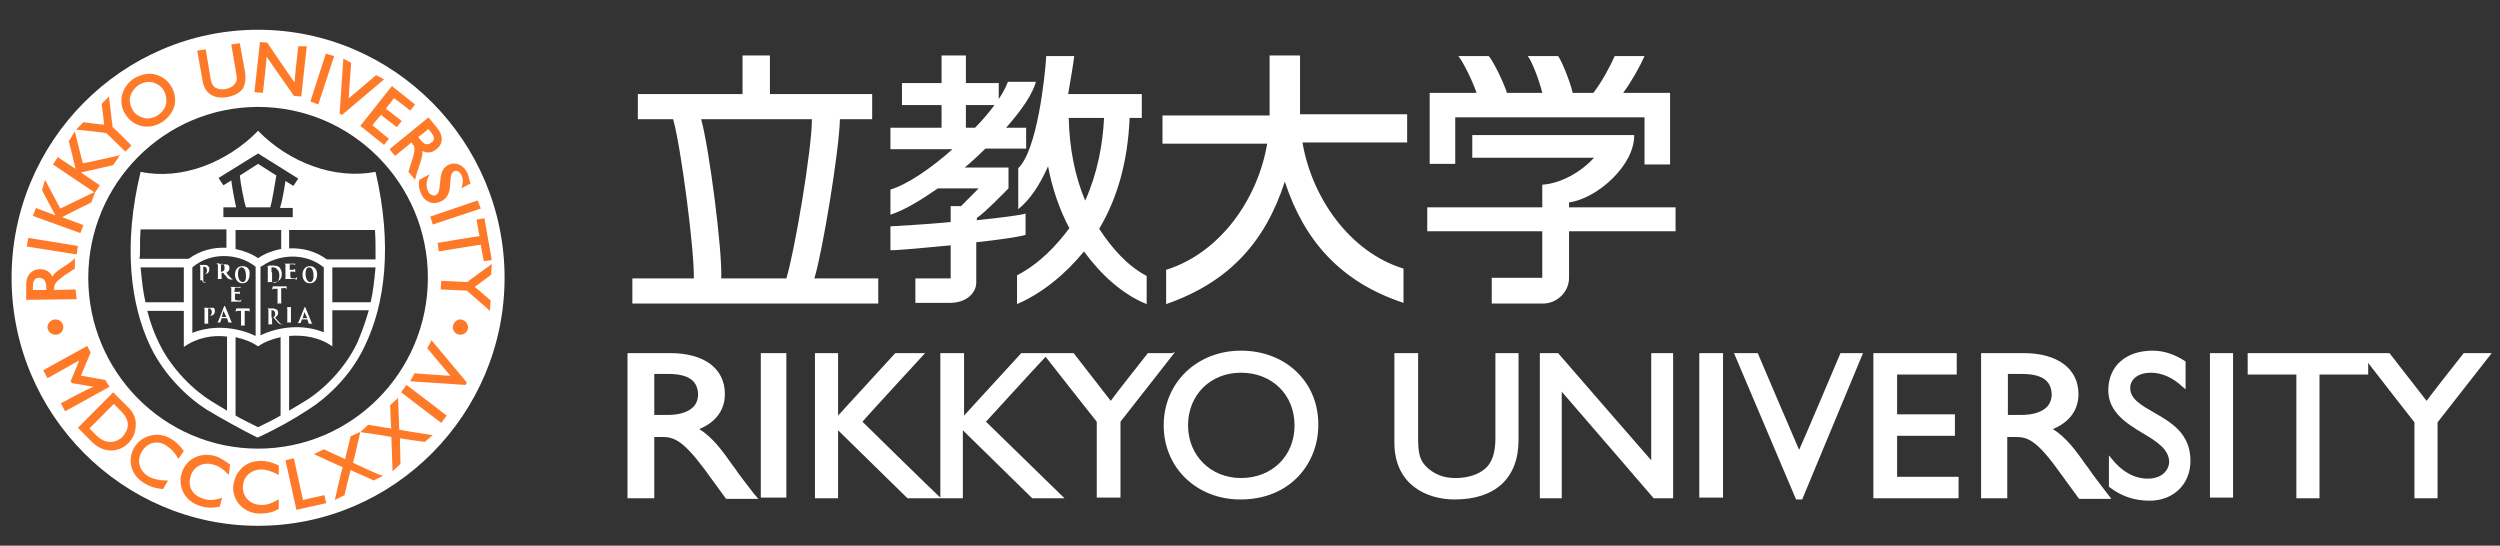 <svg width="252" height="55" viewBox="0 0 252 55" fill="none" xmlns="http://www.w3.org/2000/svg">
<rect x="0" y="0" width="252" height="55" fill="#333333" stroke="none"/>
<path d="M250.86 35.593H248.345C248.345 35.593 244.787 40.099 244.603 40.407C244.357 40.099 240.86 35.593 240.86 35.593H226.566V37.753H231.474V50.222H233.805V37.753H238.713V36.58C240.185 38.494 243.314 42.506 243.376 42.568V50.222H245.707V42.568C245.768 42.506 251.167 35.593 251.167 35.593H250.86ZM222.762 35.593V50.16H225.093V35.593H224.97H222.762ZM217.118 41.58C215.829 40.84 214.725 40.222 214.725 39.111C214.725 38.185 215.584 37.568 216.811 37.568C217.915 37.568 219.02 38.062 220.001 38.988L220.308 39.235V36.457L220.247 36.395C219.204 35.716 218.099 35.346 216.995 35.346C214.296 35.346 212.516 36.889 212.516 39.358C212.516 41.519 214.357 42.691 216.013 43.679C217.363 44.481 218.651 45.284 218.651 46.58C218.651 47.198 218.099 48.247 216.504 48.247C215.155 48.247 213.928 47.568 212.885 46.272L212.578 45.901V49.049L212.639 49.111C213.866 50.037 215.154 50.469 216.688 50.469C219.081 50.469 220.799 48.803 220.799 46.457C220.799 43.679 218.836 42.568 217.118 41.58ZM210.431 47.074L210.369 47.012C209.204 45.346 208.283 44.111 206.934 43.247C208.59 42.568 209.51 41.333 209.51 39.728C209.51 37.136 207.363 35.593 203.989 35.593H199.694V50.222H202.332V44.049H203.191C204.296 44.049 205.216 44.296 207.363 47.259L209.572 50.284H212.823L212.394 49.728C211.473 48.494 211.044 48 210.431 47.074ZM206.811 39.728C206.811 40.284 206.627 40.716 206.32 41.025C205.829 41.519 204.97 41.827 203.743 41.827H202.394V37.691H203.743C205.768 37.691 206.75 38.309 206.811 39.728C206.811 39.667 206.811 39.667 206.811 39.728ZM191.228 43.926H197.056V41.766H191.228V37.753H197.24V35.593H188.835V50.222H197.424V48.062H191.228V43.926ZM185.522 35.593C185.522 35.593 181.657 44.728 181.351 45.346C181.044 44.667 177.179 35.593 177.179 35.593H174.786L181.044 50.346H181.657L187.792 35.593H185.522ZM171.289 35.593V50.16H173.682V35.593H173.498H171.289ZM166.443 35.593V46.395C165.89 45.778 157.056 35.593 157.056 35.593H155.216V50.222H157.424V39.481C157.976 40.099 166.688 50.222 166.688 50.222H168.651V35.593H166.443ZM150.737 35.593V44.049C150.737 45.16 150.614 46.272 149.878 47.074C149.449 47.506 148.528 48.185 146.688 48.185C145.522 48.185 144.541 47.815 143.743 47.012C143.13 46.395 142.946 45.716 142.946 44.173V35.593H140.553V44.605C140.553 48.864 143.804 50.346 146.627 50.346C150.737 50.346 153.068 48.185 153.068 44.358V35.593H150.737ZM125.093 35.346C120.675 35.346 117.301 38.556 117.301 42.877C117.301 47.136 120.614 50.346 125.031 50.346C130.185 50.346 132.884 46.58 132.884 42.877C132.945 38.556 129.633 35.346 125.093 35.346ZM125.093 48.185C122.025 48.185 119.755 45.901 119.755 42.877C119.755 39.79 122.025 37.568 125.093 37.568C128.222 37.568 130.491 39.79 130.491 42.877C130.491 45.963 128.222 48.185 125.093 48.185ZM118.221 35.593H115.706C115.706 35.593 112.148 40.099 111.964 40.407C111.718 40.099 108.221 35.593 108.221 35.593H102.945C102.945 35.593 97.731 41.272 97.178 41.889V35.593H94.786V50.16C94.295 49.728 87.117 42.691 86.933 42.506C87.117 42.259 93.252 35.593 93.252 35.593H90.246C90.246 35.593 85.031 41.272 84.479 41.889V35.593H82.148V50.222H84.479V43.37C84.97 43.864 91.473 50.222 91.473 50.222H97.056V43.37C97.546 43.864 104.05 50.222 104.05 50.222H107.301C107.301 50.222 99.632 42.753 99.387 42.506C99.571 42.321 104.111 37.321 105.399 35.963C106.504 37.383 110.491 42.444 110.553 42.506V50.16H112.945V42.506C113.007 42.444 118.406 35.531 118.406 35.531H118.221V35.593ZM76.688 35.593V50.16H79.264V35.593H79.08H76.688ZM73.988 47.074L73.927 47.012C72.761 45.346 71.841 44.111 70.491 43.247C72.148 42.568 73.068 41.333 73.068 39.728C73.068 37.136 70.982 35.593 67.546 35.593H63.252V50.222H65.951V44.049H66.749C67.853 44.049 68.773 44.296 70.982 47.259L73.191 50.284H76.442L76.013 49.79C75.031 48.494 74.602 48 73.988 47.074ZM70.368 39.728C70.368 40.284 70.184 40.716 69.878 41.025C69.387 41.519 68.528 41.827 67.301 41.827H65.951V37.691H67.301C69.326 37.691 70.307 38.309 70.368 39.728C70.368 39.667 70.368 39.667 70.368 39.728Z" fill="white"/>
<path d="M168.897 23.309V20.902H158.16V20.408C161.105 19.976 164.786 16.581 164.725 13.618H148.406V15.902H160.676C159.387 17.321 157.363 18.494 155.461 18.618V20.902H143.866V23.309H155.461V28H150.369V30.593H155.584C156.872 30.593 158.16 29.482 158.16 28V23.309H168.897Z" fill="white"/>
<path d="M146.688 11.827H165.768V16.58H168.345V9.358H163.621C164.479 8.185 165.338 6.642 165.768 5.654H162.762C162.332 6.642 161.473 8.247 160.614 9.358H158.529C158.222 8.062 157.363 6.025 157.056 5.654H153.989C154.357 6.025 155.154 8.062 155.461 9.358H151.903C151.473 8.062 150.43 6.025 150.062 5.654H146.995C147.363 6.025 148.406 8.062 148.835 9.358H144.111V16.519H146.688V11.827ZM129.51 18.309C127.547 24.358 123.927 28.432 117.547 30.654V27.198C123.068 25.469 126.811 19.976 127.731 14.482H117.179V11.642H127.976V5.593H131.044V11.519H141.841V14.358H131.289C132.209 19.852 136.013 25.408 141.473 27.074V30.531C135.154 28.432 131.473 24.297 129.51 18.309ZM103.436 21.519C102.823 21.704 100.798 21.951 98.467 22.198V21.951C99.08 21.642 101.657 18.988 101.657 18.988V16.889H97.24C97.976 16.272 98.651 15.655 99.326 14.976H103.436V12.877H101.412C103.007 11.087 104.111 9.42 104.418 8.247H101.596C101.412 8.741 101.105 9.358 100.675 9.975V8.371H97.362V5.593H94.909V8.371H90.921V10.593H94.909V12.877H89.755V15.037H96.013C93.866 16.951 91.534 18.556 89.755 19.111V21.642C91.105 21.21 92.761 20.222 94.54 18.988H98.651L96.872 20.778H95.829V22.383C93.191 22.63 90.737 22.753 89.755 22.815V25.222C90.737 25.222 93.191 24.976 95.829 24.729V28.062H92.27V30.531H95.706C97.608 30.531 98.467 29.358 98.406 28.37V24.42C100.737 24.173 102.761 23.864 103.375 23.679V21.519H103.436ZM97.424 10.593H100.246C99.694 11.334 99.019 12.136 98.283 12.877H97.362V10.593H97.424Z" fill="white"/>
<path d="M110.798 23.062C112.639 19.976 113.682 16.272 113.866 11.889H115.093V9.482H107.67C107.915 8.062 108.16 6.642 108.283 5.654H105.461C105.338 7.753 104.541 15.161 102.639 16.951V21.087C103.866 20.099 104.847 18.556 105.645 16.766C106.074 19.05 106.811 21.148 107.792 23C106.504 24.729 104.786 26.58 102.516 27.753V30.654C105.216 29.482 107.485 27.506 109.265 25.346C110.982 27.692 113.13 29.667 115.584 30.654V27.815C113.682 26.827 112.087 25.037 110.798 23.062ZM107.731 11.889H111.289C111.166 14.543 110.614 17.506 109.387 20.222C108.344 17.753 107.792 14.914 107.731 11.889ZM82.087 28.062C82.884 25.531 84.602 15.161 84.663 12.012H87.915V9.482H77.608V5.593H74.847V9.482H64.295V12.012H67.853C68.651 14.852 70.001 25.222 69.939 28.062H63.743V30.593H88.528V28.062H82.087ZM70.675 12.012H81.841C81.841 15.099 80.062 25.531 79.264 28.062H72.7C72.823 25.222 71.473 14.852 70.675 12.012Z" fill="white"/>
<path d="M26.014 3C39.695 3 50.861 14.235 50.861 28C50.861 41.765 39.695 53 26.014 53C12.333 53 1.167 41.765 1.167 28C1.167 14.235 12.333 3 26.014 3ZM26.014 10.778C16.566 10.778 8.897 18.494 8.897 28C8.897 37.506 16.566 45.222 26.014 45.222C35.462 45.222 43.13 37.506 43.13 28C43.13 18.494 35.462 10.778 26.014 10.778Z" fill="white"/>
<path d="M37.854 17.321C33.744 18.124 29.142 16.395 26.014 13.185C22.885 16.395 18.283 18.186 14.173 17.321C12.394 24.667 13.13 30.655 15.155 34.914C16.627 38 19.142 40.223 20.799 41.272C22.455 42.26 24.234 43.247 25.952 44.111C27.731 43.309 29.51 42.321 31.105 41.272C32.762 40.223 35.277 38.062 36.75 34.914C38.836 30.655 39.572 24.667 37.854 17.321ZM26.014 15.47L30.063 18L29.572 18.741L28.774 18.247C28.651 19.111 28.406 20.47 28.222 20.963H29.51V21.889H22.517V20.902H23.805C23.682 20.408 23.437 19.111 23.314 18.186L22.517 18.679L22.026 17.939L26.014 15.47ZM28.283 25.099C27.424 25.284 26.627 25.593 26.014 26.025C25.4 25.593 24.602 25.284 23.744 25.099V23.186H28.345V25.099H28.283ZM32.639 26.951V33.494C30.492 32.63 28.038 32.939 26.259 33.803V26.889L26.504 26.766C28.099 25.655 30.737 25.408 32.639 26.951ZM25.768 26.889V33.865C23.989 33 21.535 32.692 19.388 33.556V26.951C21.29 25.346 23.928 25.593 25.523 26.704L25.768 26.889ZM14.112 25.284C14.112 24.605 14.112 23.865 14.173 23.124H22.823V24.976C21.535 24.914 20.185 25.223 19.02 26.087H14.05C14.112 25.84 14.112 25.593 14.112 25.284ZM14.173 26.951H18.529V30.47H14.664C14.418 29.42 14.296 28.247 14.173 26.951ZM22.885 41.395C22.394 41.087 21.842 40.778 21.351 40.469C19.633 39.42 17.302 37.26 16.013 34.544C15.584 33.679 15.155 32.568 14.848 31.334H18.529V34.976C19.817 34.05 21.412 33.741 22.885 33.926V41.395ZM28.283 41.889C27.547 42.321 26.75 42.692 26.014 43.062C25.277 42.692 24.48 42.321 23.744 41.889V33.988C24.602 34.173 25.4 34.482 26.014 34.914C26.627 34.482 27.424 34.173 28.283 33.988V41.889ZM36.014 34.544C34.725 37.26 32.455 39.42 30.676 40.469C30.185 40.778 29.633 41.087 29.142 41.395V33.865C30.615 33.741 32.21 33.988 33.498 34.914V31.272H37.179C36.811 32.568 36.382 33.679 36.014 34.544ZM37.363 30.47H33.498V26.951H37.854C37.731 28.247 37.609 29.42 37.363 30.47ZM32.946 26.148C31.78 25.284 30.431 24.976 29.142 25.037V23.186H37.793C37.854 23.926 37.854 24.667 37.854 25.346V26.148H32.946Z" fill="white"/>
<path d="M27.241 20.901C27.425 20.345 27.732 18.432 27.854 17.691L26.014 16.518L24.173 17.691C24.235 18.432 24.603 20.345 24.787 20.901H27.241ZM20.738 28.493C20.799 28.493 20.799 28.493 20.738 28.493C20.799 28.432 20.799 28.432 20.738 28.493C20.738 28.432 20.676 28.432 20.615 28.432C20.554 28.432 20.492 28.37 20.492 28.308V26.888H20.554C20.615 26.888 20.676 26.888 20.738 26.95C20.86 27.074 20.86 27.197 20.86 27.259C20.86 27.506 20.738 27.629 20.615 27.629C20.983 27.629 21.106 27.382 21.106 27.074C21.106 26.95 21.044 26.888 20.983 26.827C20.86 26.703 20.738 26.703 20.615 26.703H19.879H20.063C20.124 26.703 20.186 26.765 20.186 26.827V28.123C20.186 28.185 20.186 28.247 20.124 28.247H20.002H20.37C20.431 28.493 20.554 28.493 20.738 28.493ZM21.044 31.024H20.308H20.492C20.554 31.024 20.615 31.086 20.615 31.148V32.506C20.615 32.568 20.615 32.629 20.554 32.629H20.431H21.229H21.044C20.983 32.629 20.983 32.568 20.983 32.506V31.086H21.044C21.106 31.086 21.167 31.086 21.229 31.148C21.351 31.271 21.351 31.395 21.351 31.456C21.351 31.703 21.229 31.827 21.106 31.827H21.044H21.167C21.535 31.827 21.658 31.642 21.658 31.271C21.658 31.148 21.597 31.086 21.535 31.024H21.044ZM21.781 26.58H21.842C21.903 26.58 21.903 26.642 21.965 26.703V28C21.965 28.061 21.965 28.123 21.903 28.123H21.781H22.517H22.394C22.333 28.123 22.333 28.061 22.333 28V27.506H22.517C22.517 27.567 22.64 27.691 22.762 27.814C22.885 28 22.946 28.061 23.069 28.123C23.13 28.123 23.192 28.185 23.314 28.185H23.621H23.56C23.498 28.185 23.437 28.185 23.314 28.061C23.192 27.938 23.008 27.753 22.824 27.506C23.069 27.32 23.13 27.197 23.13 27.012C23.13 26.888 23.069 26.765 23.008 26.703C22.885 26.642 22.701 26.642 22.578 26.642H22.271C22.026 26.518 21.903 26.518 21.781 26.58C21.781 26.518 21.719 26.518 21.781 26.58C21.719 26.58 21.719 26.58 21.781 26.58ZM22.271 26.642C22.333 26.58 22.271 26.58 22.333 26.58C22.456 26.58 22.64 26.642 22.64 27.012C22.64 27.197 22.578 27.259 22.517 27.32C22.456 27.32 22.456 27.382 22.394 27.382H22.271V26.642ZM28.529 32.753C28.406 32.753 28.345 32.691 28.222 32.568C28.1 32.444 27.916 32.259 27.732 32.012C27.977 31.827 28.038 31.703 28.038 31.518C28.038 31.395 27.977 31.271 27.916 31.209C27.793 31.148 27.609 31.086 27.486 31.086H26.811H26.934C26.995 31.086 26.995 31.148 27.057 31.209V32.568C27.057 32.629 27.057 32.691 26.995 32.691H26.873H27.609H27.486C27.425 32.691 27.425 32.629 27.425 32.568V32.012H27.609C27.609 32.074 27.732 32.197 27.854 32.321C27.977 32.506 28.038 32.568 28.161 32.629C28.222 32.691 28.284 32.691 28.406 32.691L28.529 32.753ZM27.609 31.95C27.547 31.95 27.547 32.012 27.486 32.012H27.363V31.271H27.425C27.547 31.271 27.732 31.333 27.732 31.642C27.732 31.827 27.67 31.888 27.609 31.95ZM24.419 26.827C23.866 26.827 23.683 27.32 23.683 27.691C23.683 28.061 23.928 28.555 24.419 28.555C24.91 28.555 25.155 28.185 25.155 27.629C25.216 27.135 24.91 26.827 24.419 26.827ZM24.48 28.432C24.173 28.432 23.989 28.061 23.989 27.629C23.989 27.074 24.173 26.95 24.357 26.95C24.603 26.95 24.787 27.259 24.787 27.753C24.848 28.308 24.603 28.432 24.48 28.432ZM31.229 26.827C30.676 26.827 30.492 27.32 30.492 27.691C30.492 28.061 30.676 28.555 31.229 28.555C31.719 28.555 31.965 28.185 31.965 27.629C31.965 27.135 31.658 26.827 31.229 26.827ZM31.29 28.432C30.983 28.432 30.799 28.061 30.799 27.629C30.799 27.074 30.983 26.95 31.167 26.95C31.413 26.95 31.597 27.259 31.597 27.753C31.658 28.308 31.351 28.432 31.29 28.432ZM26.873 26.888H26.934C26.995 26.888 26.995 26.95 26.995 27.012V28.308C26.995 28.37 26.995 28.432 26.934 28.432H26.873H27.609C27.977 28.432 28.161 28.247 28.222 28.185C28.345 28.061 28.406 27.876 28.406 27.567C28.406 27.32 28.284 27.135 28.222 27.012C28.038 26.765 27.67 26.765 27.425 26.765H27.118C27.118 26.827 26.995 26.827 26.873 26.888C26.873 26.827 26.873 26.827 26.873 26.888ZM27.363 27.444V26.95H27.486C27.609 26.95 27.793 26.95 27.977 27.197C28.038 27.259 28.161 27.444 28.161 27.753C28.161 28 28.1 28.185 28.038 28.308C27.916 28.432 27.854 28.493 27.67 28.493C27.547 28.493 27.486 28.432 27.425 28.432V27.444H27.363ZM29.94 28.123V27.814V27.876C29.94 27.938 29.879 28 29.817 28.061H29.572C29.327 28.061 29.265 28 29.265 27.876V27.382H29.633C29.695 27.382 29.756 27.444 29.756 27.444V27.506V27.135H29.695C29.695 27.135 29.633 27.135 29.572 27.197H29.204V26.642H29.572C29.695 26.642 29.695 26.703 29.756 26.703V26.827V26.58H28.529H28.652C28.713 26.58 28.774 26.642 28.774 26.703V28C28.774 28.061 28.774 28.123 28.713 28.123H28.59H29.633C29.94 28.185 29.94 28.185 29.94 28.123ZM23.683 28.987H24.051C24.173 28.987 24.173 29.049 24.235 29.049V29.172V28.925H23.008H23.192C23.253 28.925 23.314 28.987 23.314 29.049V30.284C23.314 30.345 23.314 30.407 23.253 30.407H23.13H24.173C24.235 30.407 24.296 30.407 24.296 30.345C24.296 30.284 24.357 30.16 24.357 30.098C24.357 30.16 24.296 30.222 24.235 30.284H23.989C23.744 30.284 23.683 30.222 23.683 30.098V29.605H24.051C24.112 29.605 24.173 29.666 24.173 29.666V29.728V29.358L24.112 29.419H23.621L23.683 28.987ZM28.836 29.172C28.897 29.172 28.897 29.172 28.836 29.172C28.897 29.111 28.897 28.987 28.897 28.925V28.864H27.486V28.925L27.425 29.172V29.234C27.425 29.234 27.425 29.172 27.486 29.172C27.486 29.111 27.547 29.111 27.67 29.111H27.977V30.469C27.977 30.53 27.977 30.592 27.916 30.592H27.793H28.59H28.406C28.345 30.592 28.345 30.53 28.345 30.469V29.049H28.59C28.774 28.987 28.836 29.049 28.836 29.172ZM25.155 31.086H23.805V31.148L23.744 31.395V31.456C23.744 31.456 23.744 31.395 23.805 31.395C23.866 31.333 23.866 31.333 23.989 31.333H24.296V32.691C24.296 32.753 24.296 32.814 24.235 32.814H24.112H24.91H24.725C24.664 32.814 24.664 32.753 24.664 32.691V31.333H24.91C25.093 31.333 25.155 31.395 25.155 31.456V31.518V31.086ZM29.511 32.506H29.388C29.327 32.506 29.327 32.444 29.327 32.382V31.086C29.327 31.024 29.327 30.962 29.388 30.962H29.511H28.774H28.897C28.959 30.962 28.959 31.024 28.959 31.086V32.382C28.959 32.444 28.959 32.506 28.897 32.506H28.774H29.511ZM23.498 32.506H23.437C23.376 32.506 23.314 32.444 23.253 32.259C23.13 31.95 22.762 31.024 22.701 30.901C22.701 30.839 22.64 30.839 22.64 30.839C22.64 30.839 22.578 30.839 22.578 30.901L22.026 32.321C21.965 32.444 21.965 32.506 21.842 32.506H21.781H22.394H22.271C22.21 32.506 22.21 32.506 22.21 32.444C22.21 32.444 22.21 32.382 22.271 32.321L22.333 32.074H22.885L23.008 32.444V32.506H23.498ZM22.517 31.333C22.578 31.333 22.578 31.333 22.517 31.333L22.762 31.827L22.824 31.95H22.333L22.394 31.827L22.517 31.333ZM31.658 32.629H31.535C31.474 32.629 31.413 32.567 31.351 32.382C31.229 32.074 30.86 31.148 30.799 31.024C30.799 30.962 30.738 30.962 30.738 30.962C30.738 30.962 30.676 30.962 30.676 31.024L30.124 32.382C30.063 32.506 30.063 32.568 29.94 32.568H29.879H30.492H30.37C30.308 32.568 30.308 32.568 30.308 32.506C30.308 32.506 30.308 32.444 30.37 32.382L30.431 32.197H30.983L31.106 32.568V32.629H31.044H31.658ZM30.676 31.456L30.922 31.95L30.983 32.074H30.492L30.554 31.95L30.676 31.456Z" fill="white"/>
<path d="M7.609 29.173C7.609 29.173 5.646 29.235 5.462 29.235V28.988C5.462 28.679 5.585 28.432 6.505 27.753L7.548 27.074V26.025L7.425 26.148L7.364 26.21C6.996 26.519 6.812 26.642 6.505 26.827C5.953 27.198 5.524 27.445 5.278 27.877C5.033 27.383 4.603 27.136 4.051 27.136C3.131 27.136 2.579 27.815 2.64 28.864V30.222L7.732 30.161L7.609 29.173ZM3.315 28.864C3.315 28.123 3.683 28 3.928 28C4.113 28 4.297 28.062 4.419 28.185C4.542 28.309 4.665 28.556 4.665 28.864V29.235H3.315V28.864ZM2.886 23.988L2.824 24.111L2.701 24.852L7.732 25.654L7.855 24.79L2.886 23.988ZM9.573 19.42L9.511 19.358C9.511 19.358 6.198 20.963 6.076 21.025C6.014 20.901 4.542 18.123 4.542 18.123L4.481 18.309L4.235 19.173C4.235 19.173 5.401 21.395 5.585 21.704C5.217 21.58 3.622 20.963 3.622 20.963L3.315 21.765L8.1 23.494L8.407 22.691C8.407 22.691 6.567 22.012 6.26 21.889C6.567 21.704 9.205 20.407 9.205 20.407L9.573 19.42Z" fill="#FF7A28"/>
<path d="M12.086 15.654C12.086 15.654 8.528 16.457 8.344 16.457C8.283 16.271 7.547 13.247 7.547 13.247L7.424 13.432L6.933 14.234C6.933 14.234 7.547 16.642 7.608 17.012C7.301 16.827 5.829 15.839 5.829 15.839L5.338 16.58L9.571 19.42L10.062 18.679C10.062 18.679 8.405 17.568 8.16 17.383C8.528 17.321 11.412 16.642 11.412 16.642L12.086 15.654ZM11.35 12.815C11.35 12.753 10.982 9.728 10.982 9.728L10.859 9.852L10.246 10.469C10.246 10.469 10.491 12.321 10.491 12.568C10.307 12.568 8.405 12.321 8.405 12.321L7.669 13.062C7.669 13.062 10.675 13.37 10.737 13.432C10.798 13.494 12.639 15.284 12.639 15.284L13.252 14.666C13.252 14.666 11.412 12.815 11.35 12.815ZM17.24 8.679C16.872 8.062 16.32 7.691 15.645 7.506C14.97 7.321 14.234 7.506 13.559 7.876C12.271 8.679 11.841 10.284 12.639 11.518C13.436 12.815 15.031 13.123 16.32 12.321C16.994 11.889 17.424 11.271 17.608 10.592C17.731 9.975 17.608 9.234 17.24 8.679ZM16.749 10.469C16.626 10.963 16.32 11.333 15.89 11.642C15.461 11.889 14.97 12.012 14.479 11.889C14.05 11.765 13.62 11.518 13.375 11.086C13.129 10.654 13.007 10.16 13.129 9.728C13.252 9.296 13.559 8.864 13.988 8.555C14.418 8.308 14.909 8.185 15.399 8.308C15.829 8.432 16.258 8.679 16.504 9.111C16.749 9.543 16.81 10.037 16.749 10.469ZM24.724 7.383L24.172 4.358H24.111L23.314 4.481L23.804 7.383C23.927 7.938 23.866 8.247 23.682 8.432C23.559 8.617 23.314 8.864 22.7 8.987C22.27 9.049 21.964 8.987 21.657 8.802C21.412 8.617 21.35 8.432 21.228 7.938L20.737 4.975L19.878 5.099L20.43 8.185C20.675 9.666 21.902 9.975 22.884 9.79C23.62 9.666 24.172 9.358 24.479 8.926C24.724 8.494 24.786 8 24.724 7.383ZM30.062 4.666C30.062 4.666 29.694 7.876 29.694 8.308C29.448 8 26.933 4.296 26.933 4.296L26.197 4.234V4.296L25.645 9.296L26.504 9.358C26.504 9.358 26.872 6.148 26.872 5.716C27.117 6.086 29.633 9.666 29.633 9.666L30.369 9.728L30.921 4.666H30.062ZM32.823 5.407V5.469L31.289 10.222L32.087 10.531L33.682 5.654L32.823 5.407ZM37.915 7.568C37.915 7.568 35.461 9.666 35.154 9.913C35.154 9.543 35.399 6.333 35.399 6.333L34.602 5.901V6.024L34.234 11.457L34.479 11.58L38.712 8L37.915 7.568ZM41.35 11.148L41.841 10.531L39.51 8.679L39.449 8.741L36.32 12.691L38.712 14.605L39.203 13.988C39.203 13.988 37.669 12.753 37.547 12.629C37.608 12.506 38.283 11.704 38.406 11.58C38.528 11.704 40.001 12.815 40.001 12.815L40.492 12.197C40.492 12.197 39.019 11.024 38.896 10.963C38.958 10.839 39.633 10.037 39.694 9.913C39.817 9.913 41.35 11.148 41.35 11.148ZM44.05 12.876L43.191 11.827L43.13 11.889L39.264 15.037L39.817 15.716C39.817 15.716 41.35 14.481 41.473 14.358C41.534 14.42 41.596 14.543 41.596 14.543C41.718 14.666 41.78 14.79 41.78 15.037C41.78 15.284 41.718 15.592 41.534 16.148L41.166 17.321L41.841 18.123L41.903 17.876C42.025 17.383 42.087 17.197 42.209 16.889V16.827C42.455 16.21 42.577 15.778 42.577 15.284V15.222C43.068 15.469 43.559 15.407 43.988 15.037C44.663 14.543 44.725 13.679 44.05 12.876ZM43.191 13C43.252 13.123 43.436 13.308 43.436 13.308C43.62 13.555 43.743 13.802 43.743 13.926C43.743 14.111 43.62 14.296 43.498 14.358C43.314 14.481 43.191 14.543 43.007 14.543C42.823 14.543 42.577 14.358 42.393 14.111C42.393 14.111 42.271 13.926 42.148 13.802C42.209 13.802 43.068 13.123 43.191 13ZM47.117 17.444C46.688 16.58 45.89 16.271 45.154 16.642C44.479 17.012 44.418 17.753 44.356 18.432C44.295 18.988 44.295 19.481 43.927 19.666C43.804 19.728 43.682 19.728 43.559 19.666C43.436 19.605 43.252 19.543 43.13 19.234C42.946 18.802 42.946 18.308 43.191 17.815L43.314 17.568L42.271 18.123V18.185C42.148 18.741 42.271 19.173 42.516 19.666C42.7 20.037 43.007 20.284 43.375 20.407C43.743 20.531 44.111 20.469 44.479 20.284C45.338 19.852 45.338 19.049 45.4 18.37C45.4 17.876 45.461 17.444 45.768 17.259C46.013 17.136 46.32 17.259 46.504 17.629C46.688 18 46.688 18.37 46.565 18.802L46.504 18.988L47.424 18.494V18.432C47.301 18.185 47.24 17.753 47.117 17.444ZM48.16 20.222H48.099L43.375 21.827L43.62 22.629L48.467 21.024L48.16 20.222ZM48.835 22.012H48.774L48.038 22.136C48.038 22.136 48.283 23.679 48.344 23.802C48.16 23.802 44.111 24.481 44.111 24.481L44.234 25.346C44.234 25.346 48.283 24.666 48.467 24.666C48.467 24.852 48.774 26.333 48.774 26.333L49.571 26.21L48.835 22.012ZM49.571 26.58L49.449 26.703C49.449 26.703 47.117 28.37 47.117 28.432C47.056 28.432 44.479 28.308 44.479 28.308L44.418 29.173C44.418 29.173 46.995 29.296 47.056 29.296C47.117 29.358 49.387 31.333 49.387 31.333L49.449 30.284C49.449 30.284 48.038 29.049 47.853 28.926C48.038 28.802 49.51 27.691 49.51 27.691L49.571 26.58ZM6.381 33C6.381 33.432 6.013 33.74 5.583 33.74C5.154 33.74 4.786 33.37 4.786 33C4.786 32.568 5.154 32.197 5.583 32.197C6.074 32.197 6.381 32.568 6.381 33ZM47.179 33C47.179 33.432 46.81 33.74 46.381 33.74C45.952 33.74 45.645 33.37 45.645 33C45.645 32.568 46.013 32.197 46.381 32.197C46.81 32.197 47.179 32.568 47.179 33ZM10.614 38.308C10.614 38.308 8.344 37.876 8.16 37.876C8.221 37.691 9.142 35.531 9.142 35.531L8.774 34.852L8.712 34.913L4.356 37.321L4.786 38.123C4.786 38.123 7.669 36.518 7.976 36.333C7.853 36.703 7.117 38.432 7.117 38.432L7.24 38.617L9.448 38.987C8.958 39.111 6.135 40.654 6.135 40.654L6.565 41.457L11.043 38.987L10.614 38.308ZM12.823 40.963L11.412 39.543L11.35 39.605L7.853 43.123L9.264 44.543C9.816 45.099 10.491 45.407 11.166 45.407C11.841 45.407 12.454 45.16 12.945 44.666C13.436 44.173 13.681 43.494 13.681 42.876C13.743 42.197 13.436 41.518 12.823 40.963ZM12.209 41.457C12.7 41.95 12.884 42.383 12.884 42.815C12.884 43.308 12.639 43.679 12.332 44.049C11.902 44.481 10.859 44.975 9.755 43.926L9.019 43.185L11.473 40.716L12.209 41.457ZM18.528 45.469C18.099 44.852 17.669 44.481 17.24 44.234C16.565 43.802 15.767 43.74 15.093 43.926C14.418 44.111 13.866 44.543 13.498 45.16C13.191 45.716 13.068 46.457 13.252 47.074C13.436 47.753 13.866 48.308 14.602 48.74C15.338 49.173 15.89 49.234 16.381 49.296H16.442L16.933 48.432H16.749C16.136 48.432 15.522 48.308 15.031 48.062C14.05 47.506 13.743 46.457 14.295 45.531C14.54 45.099 14.909 44.79 15.338 44.666C15.829 44.543 16.32 44.605 16.749 44.913C17.24 45.222 17.608 45.592 17.915 46.148L17.976 46.271L18.528 45.469ZM23.191 46.827C22.577 46.395 22.148 46.086 21.657 45.963C20.123 45.531 18.651 46.333 18.283 47.815C18.099 48.432 18.221 49.173 18.528 49.728C18.896 50.346 19.448 50.778 20.246 51.025C21.044 51.271 21.657 51.148 22.087 51.086H22.148L22.393 50.16L22.27 50.222C21.657 50.407 21.044 50.469 20.553 50.284C19.448 49.975 18.896 49.111 19.203 48.062C19.448 47.074 20.43 46.518 21.473 46.827C22.025 46.95 22.455 47.259 22.945 47.753L23.068 47.876L23.191 46.827ZM28.037 50.346C27.485 50.716 26.933 50.901 26.381 50.901C25.277 50.901 24.479 50.16 24.479 49.111C24.479 48.617 24.663 48.185 24.97 47.876C25.338 47.506 25.829 47.321 26.32 47.321C26.872 47.321 27.363 47.506 27.976 47.815L28.099 47.876V46.889H28.037C27.363 46.58 26.872 46.457 26.32 46.457C25.522 46.457 24.786 46.703 24.295 47.259C23.804 47.753 23.559 48.432 23.497 49.173C23.497 49.79 23.743 50.469 24.234 50.963C24.724 51.457 25.399 51.765 26.197 51.765C27.056 51.765 27.608 51.58 28.037 51.333H28.099V50.346H28.037ZM32.7 49.913C32.7 49.913 30.675 50.346 30.553 50.407C30.491 50.222 29.633 46.21 29.633 46.21H29.571L28.774 46.395L29.878 51.395L32.884 50.716L32.7 49.913ZM35.584 46.642C35.645 46.518 36.32 43.555 36.32 43.555L36.136 43.617L35.338 43.987C35.338 43.987 34.847 46.086 34.786 46.271C34.602 46.21 32.639 45.284 32.639 45.284L31.657 45.778C31.657 45.778 34.418 47.074 34.541 47.074C34.479 47.197 33.743 50.407 33.743 50.407L34.725 49.913C34.725 49.913 35.277 47.568 35.338 47.383C35.522 47.444 37.669 48.432 37.669 48.432L38.651 47.938C38.651 48.123 35.706 46.703 35.584 46.642ZM43.62 43.864C43.62 43.864 40.369 43.37 40.246 43.309C40.246 43.185 40.123 40.099 40.123 40.099L40.001 40.222L39.326 40.839C39.326 40.839 39.387 43 39.449 43.185C39.264 43.185 37.117 42.815 37.117 42.815L36.32 43.555C36.32 43.555 39.326 43.987 39.449 44.049C39.449 44.173 39.571 47.506 39.571 47.506L40.369 46.765C40.369 46.765 40.307 44.358 40.307 44.173C40.492 44.234 42.823 44.543 42.823 44.543L43.62 43.864ZM40.982 38.802L40.921 38.864L40.43 39.543L44.479 42.629L45.031 41.889L40.982 38.802ZM43.498 34.296L43.436 34.42L43.068 35.099C43.068 35.099 45.154 37.568 45.4 37.876C45.031 37.876 41.78 37.629 41.78 37.629L41.35 38.432L46.933 38.802L47.056 38.555L43.498 34.296Z" fill="#FF7A28"/>
</svg>
